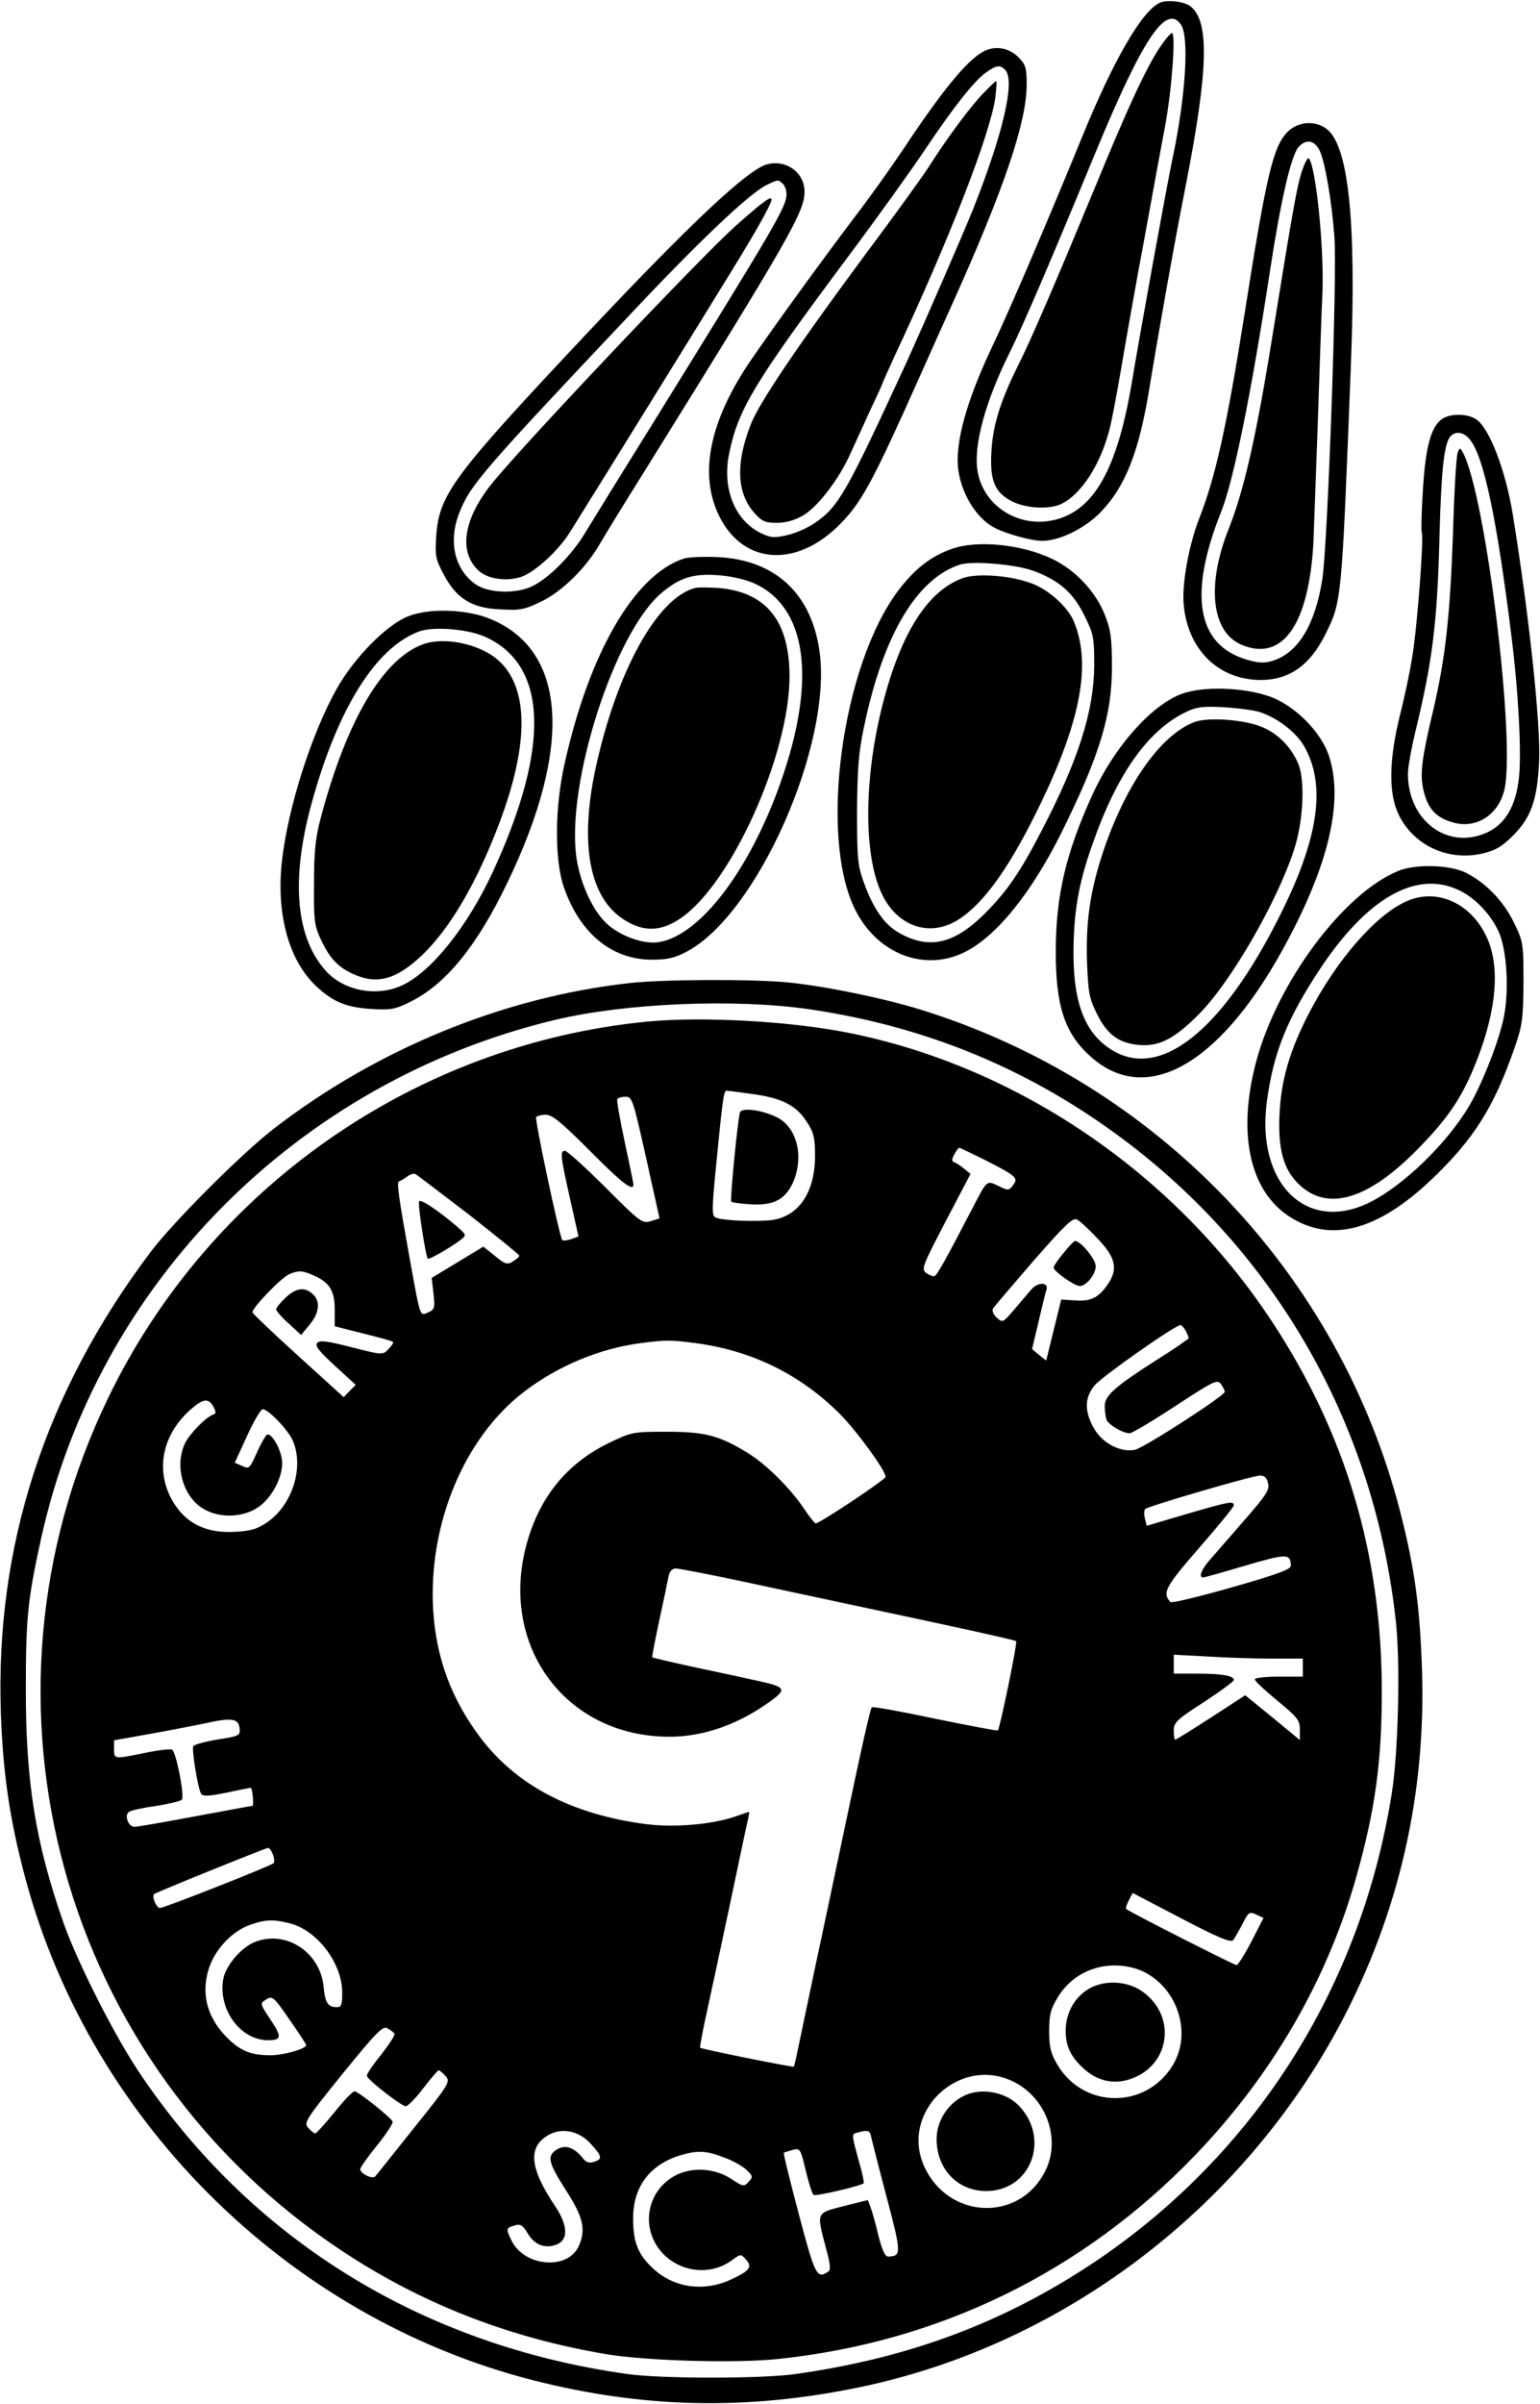 <?xml version="1.0" standalone="no"?>
<!DOCTYPE svg PUBLIC "-//W3C//DTD SVG 20010904//EN"
 "http://www.w3.org/TR/2001/REC-SVG-20010904/DTD/svg10.dtd">
<svg version="1.0" xmlns="http://www.w3.org/2000/svg"
 width="513pt" height="800pt" viewBox="0 0 513 800"
 preserveAspectRatio="xMidYMid meet">

<g transform="translate(0,800) scale(0.1,-0.1)"
fill="#000000" stroke="none">
<path d="M3864 7991 c-59 -26 -154 -189 -259 -446 -107 -262 -245 -585 -300
-699 -77 -163 -114 -286 -115 -377 0 -90 54 -190 124 -226 39 -20 122 -43 158
-43 57 0 141 41 193 94 84 86 130 203 165 421 29 177 84 488 121 673 74 380
78 539 16 590 -20 17 -77 24 -103 13z m70 -73 c28 -40 16 -238 -28 -445 -18
-84 -105 -562 -136 -748 -49 -289 -127 -426 -260 -456 -120 -27 -237 50 -254
166 -13 85 27 231 109 395 42 85 128 284 285 664 157 379 235 495 284 424z"/>
<path d="M3862 7840 c-47 -72 -106 -200 -217 -470 -129 -311 -210 -500 -253
-585 -58 -117 -83 -194 -89 -281 -7 -103 10 -144 71 -174 49 -23 125 -26 164
-6 64 33 124 125 155 236 9 30 27 127 42 215 15 88 49 282 77 430 27 149 58
317 69 375 23 122 36 310 23 310 -5 0 -24 -23 -42 -50z"/>
<path d="M3275 7828 c-54 -29 -136 -129 -265 -323 -40 -60 -114 -164 -165
-230 -113 -150 -252 -341 -339 -467 -142 -205 -179 -384 -111 -524 83 -170
271 -176 419 -12 62 68 103 146 249 473 47 105 96 215 110 245 171 380 247
603 247 728 0 57 -3 67 -29 93 -32 31 -78 38 -116 17z m73 -60 c35 -35 -6
-211 -106 -463 -35 -87 -158 -369 -220 -506 -203 -440 -228 -485 -307 -539
-24 -17 -66 -35 -93 -41 -43 -10 -54 -9 -88 7 -87 43 -129 149 -105 265 30
147 83 235 397 656 96 128 209 286 252 350 97 145 167 234 207 262 34 24 46
26 63 9z"/>
<path d="M3274 7688 c-44 -46 -118 -146 -180 -243 -21 -33 -115 -163 -210
-290 -219 -295 -355 -495 -382 -565 -52 -130 -48 -230 10 -296 26 -29 36 -34
76 -34 30 0 59 8 88 25 49 29 121 123 158 208 14 30 43 94 65 142 23 48 41 88
41 90 0 2 19 43 41 92 183 390 319 740 335 861 3 28 5 52 2 52 -2 0 -22 -19
-44 -42z"/>
<path d="M4290 7562 c-49 -49 -71 -141 -145 -612 -59 -372 -96 -537 -150 -675
-35 -89 -58 -218 -52 -286 13 -151 116 -252 257 -252 94 0 163 48 214 150 56
112 55 105 86 898 19 484 -8 739 -85 789 -39 26 -92 20 -125 -12z m105 -61
c18 -36 41 -166 50 -288 10 -123 -22 -1022 -40 -1140 -24 -152 -80 -245 -165
-272 -29 -9 -47 -8 -88 4 -165 49 -194 217 -84 492 41 102 101 398 162 798 36
236 71 389 96 416 25 27 51 23 69 -10z"/>
<path d="M4336 7428 c-16 -51 -28 -118 -96 -538 -55 -343 -96 -522 -147 -650
-75 -188 -57 -344 43 -386 136 -57 223 66 239 336 2 52 9 237 15 410 6 173 12
362 15 420 7 145 -21 426 -45 453 -4 4 -14 -16 -24 -45z"/>
<path d="M2555 7453 c-64 -17 -254 -195 -605 -568 -443 -471 -488 -531 -497
-672 -4 -61 -2 -74 24 -123 43 -82 94 -114 189 -118 68 -4 81 -1 139 27 69 34
146 110 192 189 15 26 83 137 152 247 481 773 531 860 531 927 0 64 -61 108
-125 91z m53 -65 c7 -7 12 -22 12 -34 0 -42 -35 -101 -449 -769 -103 -165
-202 -326 -221 -357 -44 -74 -121 -152 -177 -179 -56 -27 -149 -23 -191 8 -68
50 -88 140 -54 231 36 95 72 137 567 661 232 247 400 406 458 435 39 19 40 19
55 4z"/>
<path d="M2449 7247 c-125 -113 -727 -749 -815 -862 -91 -116 -106 -222 -40
-284 30 -28 92 -37 142 -21 46 16 123 86 162 148 84 134 452 728 534 862 89
144 138 232 138 245 0 15 -26 -4 -121 -88z"/>
<path d="M4803 6605 c-36 -26 -54 -90 -63 -234 -5 -75 -6 -139 -4 -143 8 -12
-15 -315 -31 -410 -7 -48 -26 -138 -42 -200 -37 -152 -38 -262 -2 -333 51
-100 163 -151 276 -126 45 11 65 22 103 60 60 60 81 118 87 246 6 123 -34 493
-88 825 -24 145 -77 284 -121 314 -28 20 -87 21 -115 1z m95 -70 c45 -57 88
-261 136 -645 24 -189 35 -397 26 -477 -10 -94 -44 -153 -103 -182 -131 -63
-267 35 -267 194 0 22 12 87 26 145 56 230 72 362 79 639 6 225 15 312 36 338
18 20 46 16 67 -12z"/>
<path d="M4856 6494 c-5 -11 -12 -134 -16 -274 -10 -273 -25 -410 -66 -585
-36 -150 -43 -205 -35 -251 13 -72 42 -106 104 -122 74 -20 145 24 167 104 42
149 -61 993 -138 1130 -8 15 -10 14 -16 -2z"/>
<path d="M3170 6173 c-69 -24 -124 -67 -179 -140 -188 -252 -264 -822 -141
-1063 75 -147 233 -206 367 -137 105 54 219 196 319 396 128 259 169 393 168
556 0 90 -4 120 -23 167 -30 78 -98 150 -174 187 -101 49 -251 65 -337 34z
m273 -73 c86 -32 132 -73 169 -148 31 -62 33 -73 33 -167 -1 -152 -53 -316
-177 -553 -70 -135 -113 -198 -189 -274 -102 -101 -186 -119 -285 -62 -48 27
-85 80 -116 166 -21 57 -23 80 -23 238 1 140 5 196 23 280 63 304 175 494 320
541 42 13 185 1 245 -21z"/>
<path d="M3207 6076 c-117 -43 -205 -181 -266 -417 -65 -253 -65 -515 0 -641
53 -104 159 -137 251 -79 88 56 176 181 278 394 132 275 165 461 107 599 -20
48 -84 106 -142 127 -70 26 -180 34 -228 17z"/>
<path d="M2278 6141 c-165 -54 -316 -315 -398 -686 -32 -144 -33 -316 -2 -407
53 -153 158 -241 292 -242 51 0 76 5 116 26 236 123 487 690 444 1000 -27 193
-148 305 -340 314 -47 2 -97 0 -112 -5z m231 -81 c179 -78 213 -320 91 -665
-103 -291 -266 -505 -402 -530 -47 -9 -122 15 -170 55 -50 41 -95 137 -108
227 -34 247 127 747 283 879 60 51 105 65 183 60 42 -2 92 -13 123 -26z"/>
<path d="M2315 6043 c-126 -33 -261 -278 -331 -600 -54 -252 -21 -431 95 -504
64 -41 122 -40 187 4 169 113 364 545 364 806 0 184 -77 280 -235 294 -33 2
-69 3 -80 0z"/>
<path d="M1360 5949 c-72 -28 -179 -137 -237 -239 -85 -150 -164 -398 -184
-577 -19 -173 22 -325 110 -411 58 -56 104 -75 189 -80 63 -4 79 -1 127 23
119 58 223 185 325 397 221 458 197 780 -64 881 -79 30 -198 33 -266 6z m255
-68 c210 -93 219 -366 27 -782 -84 -182 -206 -335 -304 -379 -83 -38 -190 -18
-250 46 -102 110 -120 301 -52 553 86 318 214 525 359 579 46 18 162 9 220
-17z"/>
<path d="M1407 5855 c-133 -50 -253 -255 -338 -575 -18 -67 -23 -113 -23 -220
-1 -121 1 -140 22 -185 29 -63 57 -93 107 -116 80 -37 144 -20 231 62 94 90
184 244 259 444 99 264 96 451 -8 540 -62 53 -180 77 -250 50z"/>
<path d="M3932 5689 c-101 -40 -222 -178 -294 -336 -87 -192 -120 -331 -121
-513 -1 -188 29 -280 119 -359 182 -160 422 -27 632 350 158 283 211 506 157
659 -28 77 -110 159 -190 190 -88 33 -231 38 -303 9z m268 -60 c58 -20 118
-67 144 -112 75 -130 49 -309 -84 -571 -189 -375 -392 -537 -552 -443 -91 53
-132 154 -132 322 0 136 16 231 61 359 83 240 187 386 315 447 36 17 57 19
128 15 47 -3 101 -10 120 -17z"/>
<path d="M3979 5597 c-114 -43 -233 -213 -308 -443 -40 -124 -54 -222 -50
-355 4 -100 7 -121 32 -171 35 -72 74 -100 143 -106 66 -5 117 21 199 104 105
106 258 370 315 544 31 92 38 227 16 285 -22 55 -66 102 -121 125 -58 25 -180
34 -226 17z"/>
<path d="M4659 5102 c-183 -74 -404 -370 -475 -637 -63 -238 -21 -430 113
-515 136 -87 292 -46 471 124 141 134 209 241 278 441 25 72 28 94 29 215 0
133 -1 136 -33 202 -35 71 -95 132 -160 164 -54 26 -165 29 -223 6z m193 -61
c55 -23 110 -78 139 -139 28 -58 37 -193 19 -285 -15 -77 -71 -221 -115 -296
-74 -126 -220 -267 -333 -323 -209 -103 -378 62 -342 335 22 165 68 278 181
448 153 228 312 320 451 260z"/>
<path d="M4705 5008 c-99 -32 -230 -172 -329 -351 -72 -131 -106 -236 -113
-353 -7 -113 8 -183 51 -232 94 -107 231 -74 400 95 102 102 151 172 195 278
71 170 89 316 51 418 -44 116 -152 178 -255 145z"/>
<path d="M2095 4728 c-420 -47 -841 -220 -1185 -486 -110 -86 -329 -305 -407
-407 -353 -467 -520 -981 -500 -1540 7 -190 27 -333 72 -510 208 -827 873
-1494 1698 -1706 368 -94 713 -102 1090 -24 676 140 1277 595 1605 1215 191
362 282 754 269 1170 -7 211 -24 339 -72 526 -204 796 -811 1431 -1602 1675
-121 37 -309 76 -434 89 -113 12 -423 11 -534 -2z m602 -87 c399 -59 748 -206
1065 -448 503 -385 819 -950 888 -1591 15 -137 8 -437 -14 -572 -103 -647
-459 -1205 -997 -1563 -299 -198 -612 -315 -989 -368 -110 -16 -450 -16 -560
0 -687 96 -1259 451 -1631 1011 -81 122 -204 365 -249 495 -92 263 -124 466
-124 770 0 240 6 301 51 505 187 848 855 1521 1713 1726 237 56 598 71 847 35z"/>
<path d="M2156 4600 c-772 -75 -1458 -553 -1796 -1253 -490 -1013 -157 -2221
782 -2840 265 -175 556 -288 878 -342 131 -22 429 -31 571 -16 537 56 1015
289 1389 677 258 268 442 585 539 931 62 220 84 381 84 613 0 456 -120 860
-368 1235 -322 488 -841 842 -1400 956 -193 40 -495 57 -679 39z m350 -241
c98 -13 147 -38 181 -92 24 -36 28 -52 28 -117 -1 -127 -62 -208 -161 -212
-77 -4 -158 2 -172 11 -11 6 -10 36 3 167 22 226 26 254 35 254 5 0 44 -5 86
-11z m-354 -211 l45 -203 -29 -9 c-28 -9 -35 -4 -151 112 -67 67 -128 122
-135 122 -17 0 -15 -18 17 -160 l28 -125 -24 -9 c-13 -4 -27 -6 -30 -3 -9 10
-92 400 -87 409 3 4 17 8 32 8 22 0 53 -26 147 -120 107 -108 145 -137 145
-112 0 4 -13 68 -29 142 -16 74 -27 138 -25 142 3 4 15 8 28 8 22 0 25 -11 68
-202z m1126 -7 c108 -55 115 -61 97 -85 -14 -19 -17 -19 -49 -3 -40 19 -37 21
-86 -73 -90 -173 -119 -225 -127 -227 -5 -2 -17 3 -27 10 -18 13 -14 22 64
172 l83 158 -22 18 c-12 10 -26 19 -33 21 -8 3 -8 10 1 26 6 12 14 22 17 22 2
0 39 -18 82 -39z m-1715 -184 c92 -72 167 -133 167 -136 0 -4 -10 -12 -21 -19
-19 -12 -26 -10 -60 18 l-39 31 -86 -52 -86 -52 6 -52 c5 -48 4 -53 -18 -63
-28 -12 -25 -20 -61 178 -38 211 -44 255 -36 258 4 1 17 9 27 16 10 8 23 12
29 8 5 -3 85 -64 178 -135z m2095 -81 c58 -61 67 -99 33 -149 -30 -45 -57 -59
-109 -55 l-47 3 -25 -102 -25 -101 -24 19 -23 19 22 93 c12 50 23 98 26 105 8
25 -29 26 -50 1 -12 -14 -38 -44 -58 -68 -37 -43 -38 -44 -58 -26 -11 10 -16
23 -12 30 4 7 65 78 135 159 106 121 131 145 145 137 10 -5 41 -34 70 -65z
m-2615 -120 c54 -23 72 -51 72 -114 l0 -56 95 -24 c52 -13 97 -25 99 -28 3 -2
-4 -13 -15 -24 -19 -20 -20 -20 -122 6 -81 21 -106 24 -115 15 -9 -10 4 -26
58 -76 l70 -64 -20 -20 -20 -21 -150 136 c-83 75 -152 141 -154 146 -4 12 96
117 124 128 29 12 42 12 78 -4z m2907 -185 c5 -11 10 -22 10 -24 0 -3 -48 -36
-107 -73 -141 -90 -173 -119 -173 -154 0 -16 3 -36 6 -45 7 -17 54 -45 77 -45
8 0 77 41 153 91 127 83 139 89 151 73 7 -10 13 -22 13 -26 0 -13 -268 -186
-299 -193 -47 -10 -108 21 -136 70 -33 56 -33 104 2 145 24 29 268 200 285
200 4 0 12 -9 18 -19z m-1633 -41 c188 -25 348 -104 479 -234 58 -58 154 -190
154 -211 0 -9 -219 -155 -233 -155 -3 0 -20 21 -38 48 -47 70 -127 149 -189
187 -95 58 -142 70 -270 70 -113 0 -116 -1 -193 -38 -133 -65 -222 -170 -267
-316 -107 -346 117 -661 470 -661 114 0 231 41 339 120 52 38 47 46 -40 65
-35 8 -129 28 -209 45 -79 17 -146 33 -147 34 -2 1 9 56 23 122 14 65 28 131
31 147 3 17 12 27 24 27 10 0 114 -20 231 -45 117 -25 256 -55 308 -66 419
-89 591 -127 595 -131 5 -4 -54 -290 -61 -297 -2 -2 -96 16 -209 39 -113 24
-207 41 -211 38 -5 -6 -31 -119 -99 -443 -20 -93 -58 -276 -86 -405 -27 -129
-55 -260 -61 -290 -6 -30 -12 -56 -14 -58 -2 -3 -306 58 -312 63 -1 1 8 54 22
116 14 63 48 222 76 354 28 132 54 257 59 278 5 20 8 37 6 37 -1 0 -21 -7 -44
-15 -78 -27 -203 -38 -298 -26 -247 32 -431 128 -552 287 -98 130 -148 266
-158 425 -17 287 104 576 304 728 113 86 251 143 387 161 88 11 97 11 183 0z
m-1606 -212 c9 -17 9 -23 -1 -26 -25 -9 -78 -63 -94 -96 -35 -74 -7 -175 59
-216 53 -33 131 -32 184 3 44 29 81 96 81 148 0 39 -35 103 -51 94 -5 -4 -21
-31 -34 -61 -23 -51 -25 -54 -48 -43 l-25 11 41 89 c22 49 46 89 52 89 19 0
86 -70 101 -106 37 -88 -2 -211 -84 -269 -35 -24 -55 -30 -110 -33 -86 -5
-150 22 -193 81 -75 104 -57 235 46 326 42 37 60 39 76 9z m3513 -254 c6 -22
-6 -40 -81 -126 -48 -55 -100 -115 -115 -132 -26 -30 -36 -56 -20 -56 4 0 68
18 142 40 137 40 149 40 150 -1 0 -12 -46 -29 -197 -72 -109 -31 -200 -53
-204 -49 -28 31 -18 50 96 181 63 72 115 136 115 141 0 16 -17 12 -158 -29
l-132 -39 -6 24 c-4 14 -3 28 1 32 9 9 354 110 381 111 16 1 24 -7 28 -25z
m14 -584 l102 0 0 -30 0 -30 -80 0 c-44 0 -80 -4 -80 -9 0 -6 34 -37 75 -71
67 -55 75 -65 75 -96 l0 -35 -91 75 -91 74 -114 -74 c-63 -41 -117 -74 -119
-74 -3 0 -5 14 -5 30 0 28 10 37 100 95 55 36 100 69 100 74 0 14 -40 21 -122
21 l-78 0 0 32 0 31 113 -6 c61 -4 158 -7 215 -7z m-3440 -231 c3 -25 0 -27
-72 -38 -42 -7 -78 -17 -82 -22 -6 -11 15 -141 26 -159 6 -9 27 -8 85 4 42 9
78 16 80 16 6 0 11 -60 6 -60 -3 0 -89 -16 -191 -35 -102 -19 -193 -35 -202
-35 -21 0 -35 40 -18 50 7 5 48 14 92 20 43 7 81 16 84 21 9 15 -20 161 -33
166 -7 3 -48 -2 -91 -11 -103 -21 -102 -21 -102 13 l0 29 123 22 c67 12 149
28 182 35 86 19 109 16 113 -16z m111 -421 c5 -13 6 -26 2 -29 -9 -9 -364
-149 -378 -149 -12 0 -28 38 -20 46 6 6 370 153 380 154 4 0 12 -10 16 -22z
m3199 -285 c5 7 19 31 31 54 20 40 23 42 46 31 l24 -11 -40 -78 c-23 -44 -45
-79 -50 -79 -8 0 -355 176 -368 187 -2 2 2 14 9 28 l13 25 163 -85 c122 -64
164 -81 172 -72z m-3143 56 c92 -23 175 -133 175 -231 0 -39 -3 -48 -17 -48
-31 0 -40 14 -45 68 -11 116 -128 191 -231 148 -44 -18 -95 -78 -103 -121 -19
-101 56 -205 149 -205 45 0 47 11 7 70 -35 53 -35 52 -11 67 18 11 25 5 75
-68 31 -44 56 -83 56 -85 0 -13 -75 -34 -119 -34 -63 0 -97 13 -139 53 -69 66
-93 145 -68 230 19 66 77 129 139 151 52 18 76 19 132 5z m2816 -150 c130 -40
196 -203 127 -320 -88 -149 -298 -149 -386 0 -22 37 -27 58 -27 112 0 56 5 73
30 114 53 86 156 123 256 94z m-2467 -217 c3 -5 -18 -36 -45 -71 -28 -34 -49
-66 -47 -70 6 -16 116 -101 130 -101 7 1 33 27 58 60 25 33 48 59 51 60 3 0
14 -9 23 -19 17 -19 14 -25 -105 -173 -67 -84 -125 -157 -129 -161 -9 -11 -50
9 -50 24 0 5 25 41 56 79 31 38 54 74 52 79 -5 13 -115 101 -127 101 -6 0 -36
-31 -67 -70 -31 -38 -60 -70 -64 -70 -4 0 -14 8 -23 18 -16 17 -9 28 114 180
113 139 134 160 149 152 11 -6 21 -14 24 -18z m2066 -162 c108 -56 155 -193
101 -297 -85 -168 -319 -160 -401 14 -86 184 118 377 300 283z m-1413 -204
c39 -42 41 -52 11 -61 -15 -5 -26 -2 -37 13 -29 36 -59 46 -88 27 -32 -22 -27
-42 37 -142 53 -83 62 -125 38 -178 -37 -82 -183 -69 -225 20 -18 38 -18 40
13 49 17 5 26 0 42 -27 22 -38 58 -52 96 -37 40 15 38 64 -5 128 -85 127 -92
197 -21 237 44 25 101 13 139 -29z m935 22 c3 -13 26 -104 52 -202 49 -185 49
-195 5 -196 -11 0 -20 20 -33 70 -9 39 -21 81 -26 94 l-9 24 -80 -20 c-93 -24
-91 -19 -61 -135 17 -61 18 -78 8 -84 -37 -24 -43 -12 -97 192 -29 110 -52
202 -50 204 2 2 16 6 30 10 24 6 26 4 43 -69 10 -42 22 -78 26 -81 8 -5 158
30 167 39 2 2 -5 37 -17 77 -24 89 -24 86 -2 92 33 9 40 7 44 -15z m-491 -68
c29 -10 62 -29 75 -41 22 -21 23 -24 8 -40 -15 -17 -18 -17 -56 8 -55 37 -130
42 -186 14 -99 -51 -121 -179 -44 -261 62 -64 161 -74 232 -21 27 20 28 20 45
1 22 -25 13 -37 -49 -66 -89 -42 -189 -29 -258 34 -52 47 -69 88 -69 169 0
104 54 177 154 209 59 18 89 17 148 -6z"/>
<path d="M2465 4298 c-7 -20 -34 -292 -29 -297 2 -3 31 -7 63 -9 76 -5 116 15
142 71 38 86 15 184 -52 218 -49 25 -118 34 -124 17z"/>
<path d="M1396 4002 c-5 -9 22 -183 29 -191 5 -4 79 39 110 63 20 16 19 16
-15 46 -65 55 -119 90 -124 82z"/>
<path d="M3543 3830 c-18 -21 -33 -43 -33 -49 0 -12 69 -61 87 -61 22 0 53 39
53 66 0 23 -50 84 -69 84 -3 0 -21 -18 -38 -40z"/>
<path d="M951 3681 c-17 -16 -31 -33 -31 -39 0 -5 19 -27 42 -47 l41 -38 28
34 c33 39 37 79 11 102 -27 25 -56 21 -91 -12z"/>
<path d="M3619 1376 c-44 -30 -69 -80 -69 -136 0 -51 18 -88 64 -128 42 -37
94 -49 146 -33 136 41 163 208 47 292 -54 39 -135 41 -188 5z"/>
<path d="M3220 1029 c-59 -24 -100 -85 -100 -148 0 -100 70 -173 165 -173 147
0 214 170 112 281 -42 46 -119 63 -177 40z"/>
</g>
</svg>
